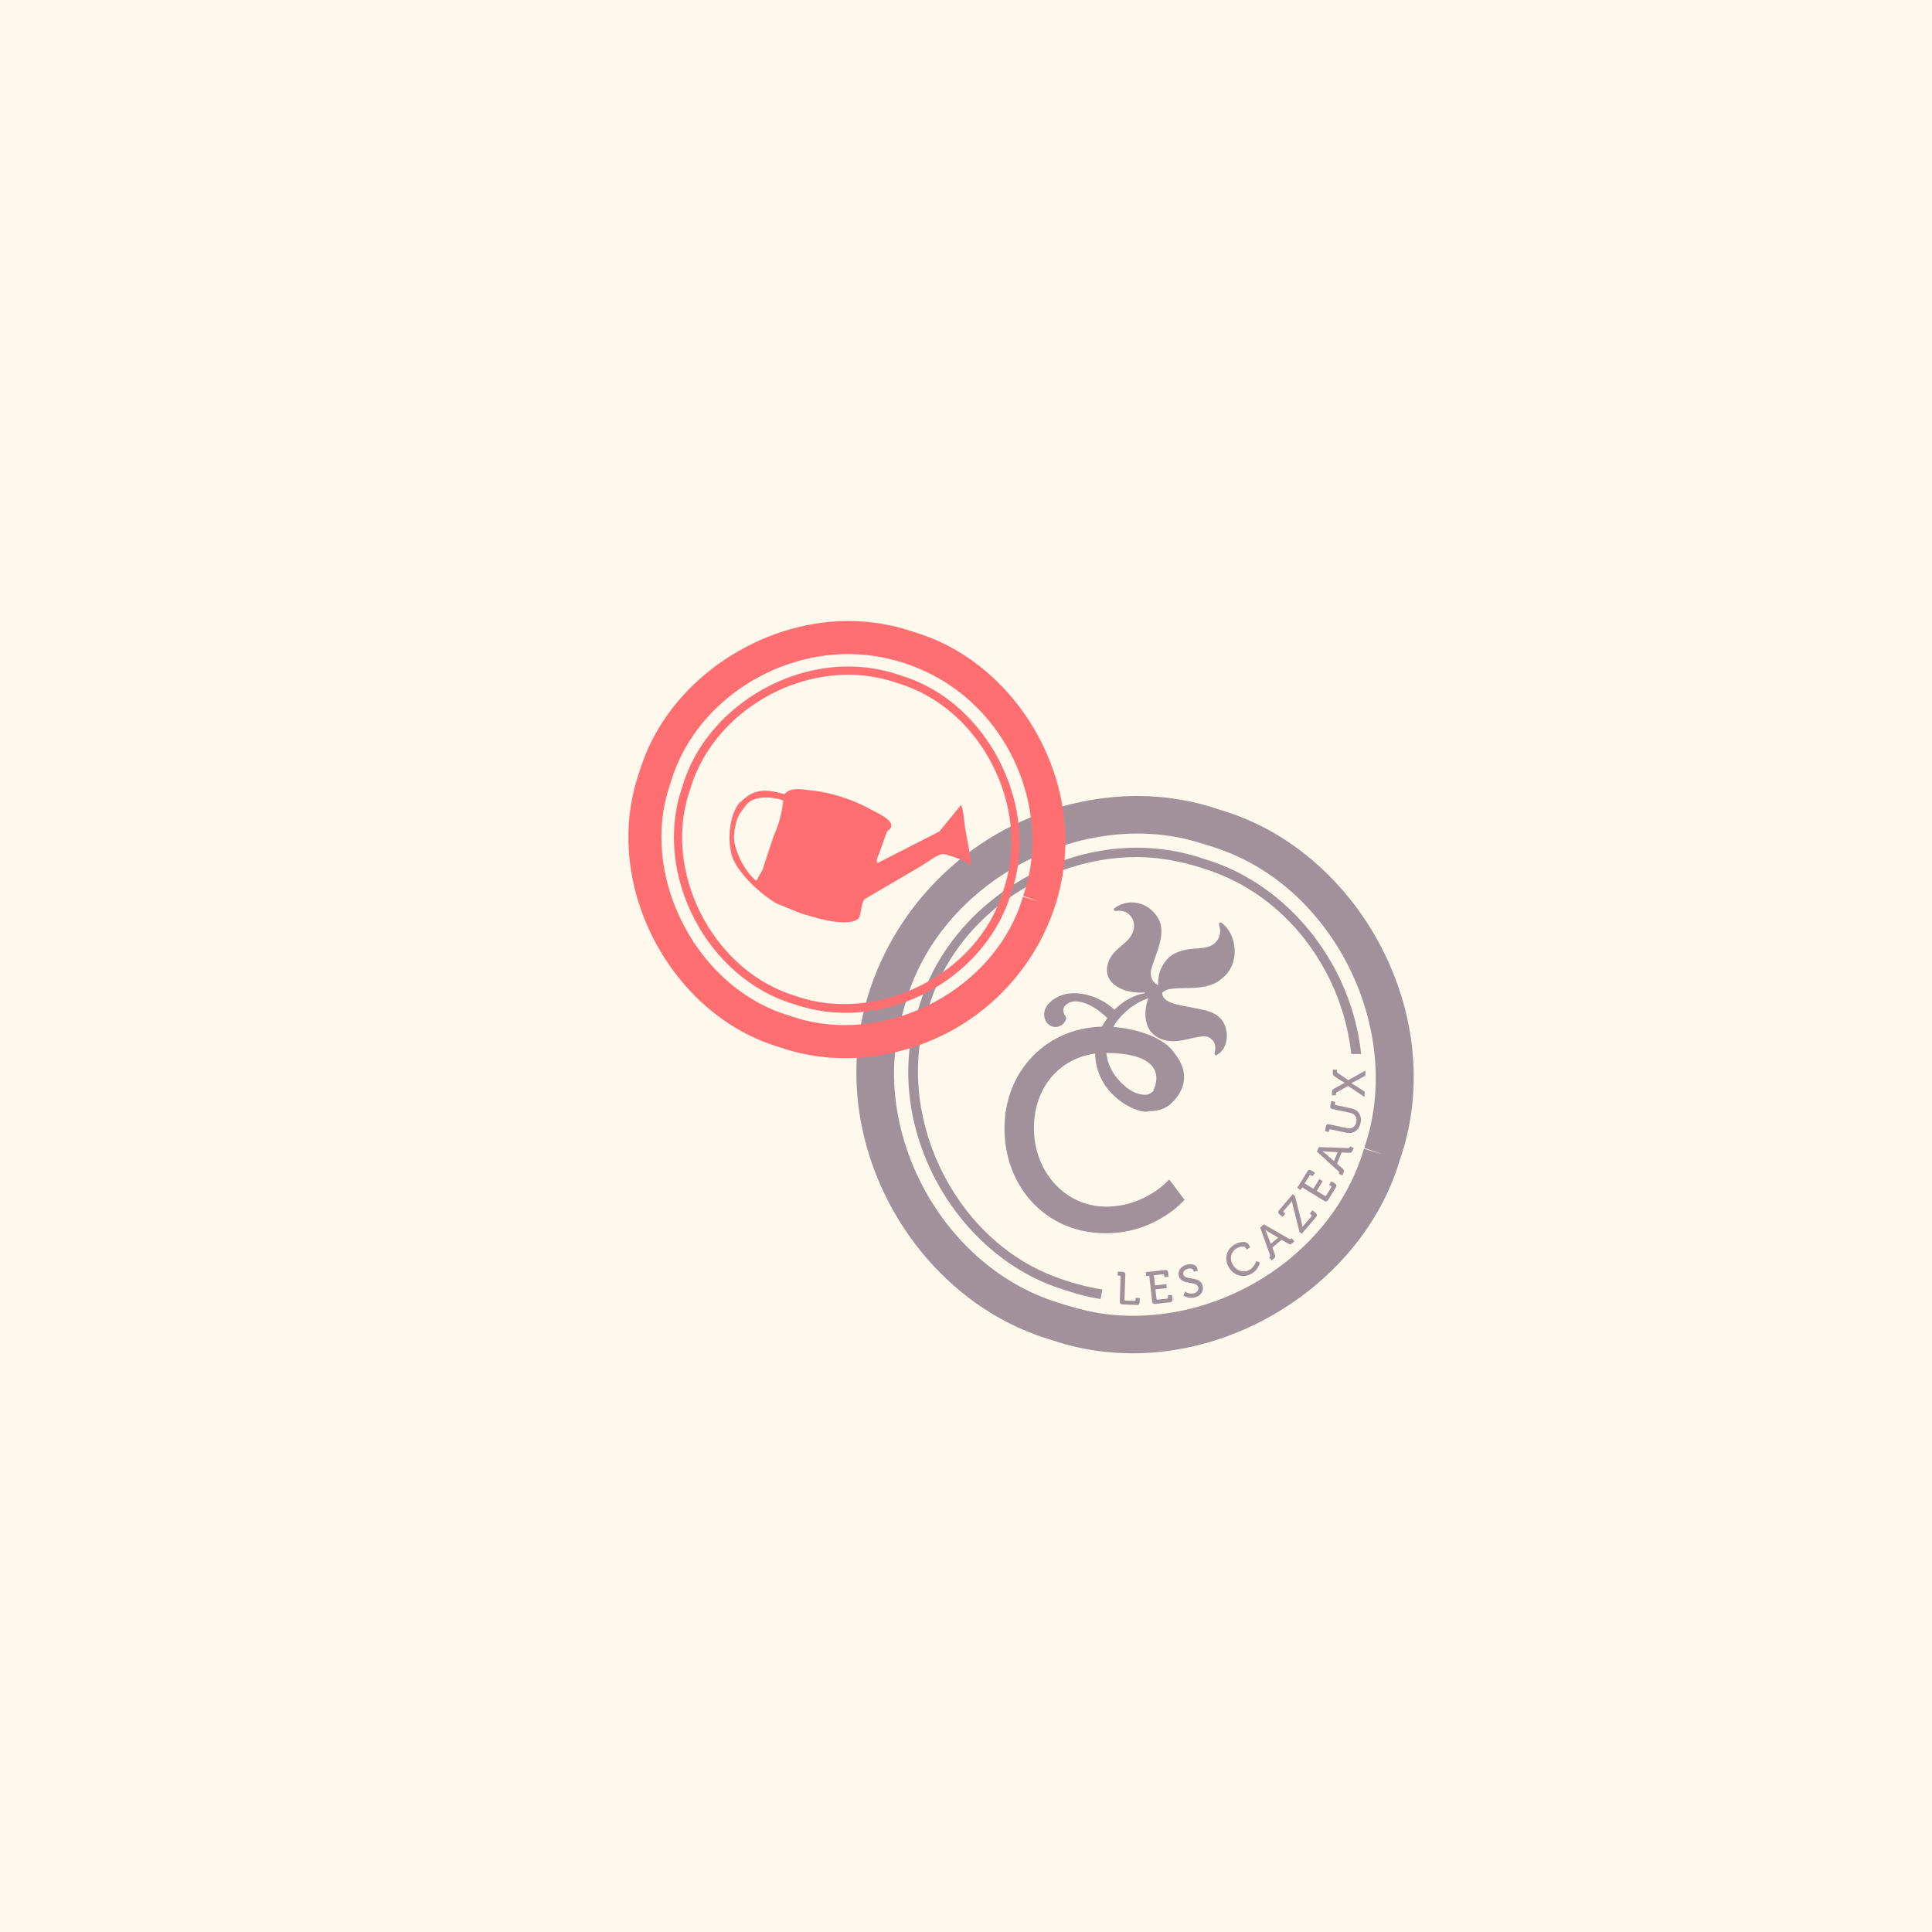 <?xml version="1.0" encoding="UTF-8" standalone="no"?><!DOCTYPE svg PUBLIC "-//W3C//DTD SVG 1.1//EN" "http://www.w3.org/Graphics/SVG/1.1/DTD/svg11.dtd"><svg width="100%" height="100%" viewBox="0 0 336 336" version="1.1" xmlns="http://www.w3.org/2000/svg" xmlns:xlink="http://www.w3.org/1999/xlink" xml:space="preserve" xmlns:serif="http://www.serif.com/" style="fill-rule:evenodd;clip-rule:evenodd;stroke-linejoin:round;stroke-miterlimit:1.414;"><rect x="0" y="0" width="336" height="336" fill="#333333" stroke="none"/><rect id="Plan-de-travail1" serif:id="Plan de travail1" x="0" y="0" width="336" height="336" style="fill:none;"/><rect x="0" y="0" width="336" height="336" style="fill:#fff8ec;"/><path d="M197.844,138.431c4.856,0.011 9.712,0.811 14.31,2.4c0,0 2.11,0.644 3.72,1.283c21.702,8.604 35.4,35.13 27.939,58.518c-0.167,0.523 -0.364,1.089 -0.364,1.089c-6.866,23.293 -34.587,39.418 -59.49,31.673c-0.566,-0.176 -1.369,-0.452 -1.369,-0.452c-0.119,-0.035 -0.237,-0.071 -0.356,-0.106c-21.091,-6.478 -35.779,-29.279 -32.947,-51.879c2.103,-16.784 13.417,-31.96 29.826,-38.755c5.835,-2.417 12.143,-3.725 18.431,-3.771c0.1,-0.001 0.2,-0.001 0.3,0Zm-0.268,6.532c-17.382,0.128 -34.578,11.744 -39.784,28.417c-1.413,4.525 -2.409,9.163 -2.311,13.983c0.35,17.107 11.814,33.837 28.162,39.069c2.761,0.883 5.532,1.691 8.382,2.068c19.074,2.525 39.377,-9.546 45.108,-28.458l0.075,-0.254l3.193,0.942l-3.143,-1.095c7.036,-20.207 -5.122,-45.649 -26.215,-52.31c-1.944,-0.614 -3.88,-1.239 -5.869,-1.636c-2.498,-0.5 -5.032,-0.732 -7.598,-0.726Zm-2.831,81.366c-0.012,0.362 0.136,0.519 0.497,0.532l2.425,0.082c0.362,0.012 0.519,-0.135 0.532,-0.496l0.024,-0.715l-0.731,-0.025l-0.012,0.361c-0.004,0.113 -0.07,0.175 -0.183,0.171l-1.566,-0.053c-0.112,-0.004 -0.174,-0.07 -0.171,-0.183l0.146,-4.288c0.012,-0.361 -0.135,-0.519 -0.496,-0.531l-0.811,-0.028l-0.024,0.691l0.345,0.011c0.113,0.004 0.175,0.063 0.171,0.183l-0.146,4.288Zm5.625,-0.013c0.04,0.359 0.209,0.494 0.568,0.453l2.508,-0.281c0.359,-0.041 0.494,-0.209 0.453,-0.569l-0.079,-0.71l-0.735,0.082l0.04,0.359c0.013,0.112 -0.044,0.183 -0.156,0.196l-1.644,0.184c-0.112,0.013 -0.183,-0.044 -0.196,-0.155l-0.184,-1.637l1.973,-0.222l-0.077,-0.686l-1.973,0.221l-0.198,-1.765l1.605,-0.18c0.112,-0.012 0.182,0.036 0.196,0.156l0.04,0.359l0.727,-0.081l-0.08,-0.711c-0.041,-0.359 -0.209,-0.494 -0.569,-0.454l-3.313,0.372l0.077,0.687l0.519,-0.058l0.498,4.44Zm36.341,-43.014l-1.709,0c-1.445,-13.501 -10.215,-26.504 -23.682,-31.561c-4.416,-1.659 -9.122,-2.697 -13.782,-2.685c-15.833,0.094 -31.401,10.4 -36.075,26.279c-6.173,17.685 3.897,39.906 22.023,46.716c2.67,1.004 5.431,1.762 8.23,2.21l-0.323,1.661c-2.028,-0.326 -4.05,-0.831 -6.05,-1.529c-0.111,-0.033 -0.223,-0.066 -0.334,-0.1c-19.362,-5.928 -32.118,-29.359 -25.102,-49.458c0.033,-0.112 0.066,-0.224 0.1,-0.335c4.776,-15.602 20.924,-26.98 37.524,-27.077c0.08,0 0.161,-0.001 0.241,-0.001c3.977,0.016 7.94,0.667 11.69,1.978c14.614,4.302 25.672,18.405 27.249,33.902Zm-30.91,42.001c0,0 0.872,0.639 2.035,0.324c1.086,-0.293 1.543,-1.191 1.316,-2.028c-0.486,-1.8 -3.056,-0.839 -3.356,-1.948c-0.111,-0.412 0.174,-0.838 0.763,-0.997c0.434,-0.118 0.902,-0.019 0.98,0.268l0.069,0.256l0.713,-0.193l-0.121,-0.45c-0.201,-0.745 -1.25,-0.744 -1.832,-0.587c-1.031,0.279 -1.579,1.117 -1.357,1.94c0.461,1.706 3.058,0.813 3.368,1.961c0.137,0.504 -0.206,0.93 -0.718,1.068c-0.815,0.22 -1.551,-0.288 -1.551,-0.288l-0.309,0.674Zm7.874,-4.947c0.83,1.451 2.505,2.001 3.977,1.159c1.241,-0.711 1.468,-1.933 1.468,-1.933l-0.664,-0.286c0,0 -0.196,1 -1.172,1.559c-1.005,0.575 -2.27,0.16 -2.884,-0.914c-0.635,-1.109 -0.295,-2.294 0.696,-2.861c0.495,-0.283 1.312,-0.473 1.547,-0.061l0.16,0.279l0.641,-0.368l-0.275,-0.481c-0.451,-0.788 -1.796,-0.388 -2.459,-0.009c-1.408,0.806 -1.85,2.494 -1.035,3.916Zm7.475,-1.152l0.339,-0.283c0.308,-0.258 0.345,-0.415 0.212,-0.786l-0.421,-1.167l1.602,-1.34l1.074,0.62c0.336,0.201 0.496,0.192 0.804,-0.066l0.346,-0.289l-0.444,-0.53l-0.092,0.078c-0.105,0.087 -0.187,0.114 -0.317,0.034l-4.446,-2.544l-0.647,0.541l1.722,4.824c0.056,0.142 0.021,0.213 -0.089,0.306l-0.087,0.072l0.444,0.53Zm-0.156,-2.877l-0.634,-1.722c-0.111,-0.295 -0.344,-0.749 -0.344,-0.749l0.012,-0.01c0,0 0.412,0.304 0.683,0.465l1.583,0.928l-1.3,1.088Zm5.399,-1.751l2.48,-2.901c0.234,-0.275 0.218,-0.49 -0.057,-0.725l-0.544,-0.464l-0.48,0.561l0.275,0.235c0.085,0.073 0.092,0.164 0.019,0.25l-1.3,1.52c-0.172,0.202 -0.259,0.328 -0.259,0.328l-0.012,-0.01c0,0 -0.022,-0.283 -0.12,-0.652l-1.176,-4.695l-0.397,-0.339l-2.366,2.767c-0.234,0.274 -0.218,0.49 0.057,0.725l0.544,0.464l0.475,-0.555l-0.275,-0.235c-0.092,-0.079 -0.093,-0.164 -0.019,-0.25l1.185,-1.386c0.177,-0.208 0.258,-0.339 0.258,-0.339l0.012,0.01c0,0 0.029,0.288 0.121,0.663l1.175,4.684l0.404,0.344Zm-34.742,-36.032c0.262,-0.494 0.571,-0.984 0.931,-1.47c-2.652,-2.623 -5.764,-3.752 -7.307,-2.235c-0.435,0.421 -0.527,1.109 0.05,1.957c0.101,0.165 0.092,0.297 0.092,0.419c-0.066,0.204 -0.23,0.556 -0.457,0.782c-0.821,0.804 -1.961,0.83 -2.767,0.013c-0.774,-0.791 -0.931,-2.385 0.321,-3.614c3.044,-3.004 8.37,-1.533 11.308,1.191l0.071,-0.064c1.439,-1.426 3.367,-2.484 5.188,-2.799l0,-0.127c-2.144,0.187 -4.384,-0.387 -5.677,-1.701c-1.389,-1.406 -1.142,-3.774 0.631,-5.52c0.424,-0.421 1.603,-1.392 2.06,-1.842c0.918,-0.903 1.841,-2.918 0.323,-4.456c-0.482,-0.487 -1.227,-0.789 -2.34,-0.661c-0.517,0.054 -0.45,-0.336 -0.185,-0.526c1.796,-1.323 4.658,-1.371 6.63,0.636c2.553,2.587 1.293,5.377 -0.168,9.529c-0.53,1.493 -0.05,2.371 0.433,2.866c0.26,0.26 0.454,0.326 0.65,0.39c-0.152,-2.048 0.707,-3.663 1.723,-4.666c1.445,-1.423 3.754,-1.639 4.869,-1.691c2.112,-0.084 2.868,-0.564 3.257,-0.952c1.145,-1.131 0.989,-2.208 0.736,-3.118c-0.095,-0.356 0.103,-0.547 0.362,-0.421c0.132,0.065 0.325,0.2 0.674,0.555c1.873,1.906 2.561,6.138 -0.026,8.691c-1.378,1.353 -2.882,2.129 -6.751,2.129c-2.144,0.05 -3.385,0.042 -4.137,0.784c-0.07,0.329 0.088,0.75 0.415,1.078c0.84,0.85 2.4,1.059 4.575,1.498c2.859,0.541 3.999,0.775 5.093,1.894c1.426,1.438 1.565,4.405 0.092,5.856c-0.1,0.092 -0.232,0.224 -0.623,0.48c-0.359,0.223 -0.525,0.063 -0.451,-0.332c0.135,-0.582 0.235,-1.586 -0.407,-2.238c-0.842,-0.858 -1.527,-0.773 -4.527,-0.078c-1.627,0.382 -4.167,0.697 -5.945,-1.115c-1.354,-1.369 -1.437,-3.876 -0.674,-6.051c-1.24,0.379 -2.868,1.281 -4.342,2.735c-0.162,0.157 -0.328,0.318 -0.401,0.446c-0.957,0.945 -1.178,1.556 -1.178,1.556c-0.055,0.081 -0.109,0.163 -0.161,0.246c3.771,0.291 8.806,1.664 10.747,4.702c1.493,1.918 2.73,4.947 -0.257,8.215l-0.007,-0.036c-0.786,0.923 -2.1,1.807 -4.24,1.76c-0.271,0.108 -0.604,0.133 -0.956,0.083c-0.396,-0.05 -1.168,-0.234 -2.117,-0.674l-1.094,-0.587c-0.726,-0.444 -1.502,-1.032 -2.263,-1.805c-1.751,-1.776 -2.944,-4.293 -2.959,-7.024c-6.123,0.805 -10.653,5.822 -10.653,12.982c0,7.582 5.465,13.638 12.551,13.638c6.898,0 10.981,-4.724 10.981,-4.724l2.657,3.541c0,0 -4.922,5.809 -13.682,5.809c-10.392,0 -17.626,-8.023 -17.626,-18.264c0,-9.884 7.247,-17.435 16.958,-17.67Zm38.635,30.292c0.308,0.189 0.518,0.139 0.708,-0.169l1.32,-2.15c0.189,-0.308 0.139,-0.518 -0.169,-0.707l-0.61,-0.374l-0.386,0.63l0.308,0.189c0.096,0.059 0.117,0.147 0.058,0.243l-0.866,1.41c-0.059,0.096 -0.148,0.117 -0.243,0.059l-1.404,-0.862l1.038,-1.692l-0.588,-0.361l-1.039,1.691l-1.513,-0.929l0.845,-1.377c0.059,-0.095 0.14,-0.121 0.243,-0.058l0.308,0.19l0.383,-0.624l-0.609,-0.374c-0.309,-0.189 -0.519,-0.139 -0.708,0.169l-1.745,2.842l0.589,0.361l0.273,-0.445l3.807,2.338Zm3.186,-4.427l0.167,-0.409c0.151,-0.372 0.111,-0.528 -0.18,-0.794l-0.918,-0.834l0.789,-1.935l1.239,0.046c0.391,0.02 0.529,-0.062 0.681,-0.434l0.17,-0.417l-0.64,-0.261l-0.046,0.112c-0.051,0.126 -0.111,0.189 -0.264,0.179l-5.119,-0.17l-0.319,0.781l3.779,3.458c0.116,0.1 0.118,0.179 0.063,0.313l-0.042,0.104l0.64,0.261Zm-1.483,-2.471l-1.366,-1.225c-0.236,-0.209 -0.655,-0.501 -0.655,-0.501l0.006,-0.015c0,0 0.507,0.076 0.822,0.092l1.833,0.079l-0.64,1.57Zm2.139,-4.946c1.21,0.261 2.217,-0.41 2.491,-1.682c0.272,-1.265 -0.371,-2.283 -1.581,-2.544l-2.757,-0.593c-0.118,-0.026 -0.16,-0.1 -0.136,-0.21l0.073,-0.338l-0.676,-0.145l-0.169,0.785c-0.076,0.354 0.04,0.543 0.393,0.619l3.064,0.659c0.84,0.181 1.222,0.814 1.049,1.615c-0.172,0.802 -0.781,1.221 -1.613,1.042l-3.072,-0.661c-0.353,-0.076 -0.534,0.041 -0.61,0.394l-0.171,0.794l0.675,0.145l0.073,-0.338c0.024,-0.11 0.092,-0.161 0.21,-0.135l2.757,0.593Zm3.169,-6.233l0.037,-0.907l-1.678,-1.089c-0.305,-0.197 -0.636,-0.371 -0.636,-0.371l0,-0.016c0,0 0.337,-0.164 0.657,-0.336l1.768,-0.958l0.036,-0.907l-2.994,1.673l-1.809,-1.223c-0.18,-0.119 -0.192,-0.216 -0.185,-0.385l0.008,-0.201l-0.691,-0.027l-0.019,0.465c-0.015,0.394 0.05,0.557 0.403,0.78l1.051,0.686c0.305,0.197 0.652,0.372 0.652,0.372l-0.001,0.016c0,0 -0.36,0.17 -0.68,0.334l-1.102,0.592c-0.369,0.194 -0.448,0.351 -0.463,0.737l-0.019,0.474l0.69,0.027l0.008,-0.209c0.007,-0.16 0.027,-0.256 0.216,-0.361l1.9,-1.066l2.851,1.9Zm-44.877,-7.64c0.004,0.054 0.008,0.109 0.013,0.163c0.185,1.697 0.954,3.327 2.408,4.874l0.777,0.721c1.614,1.438 3.303,1.65 4.024,1.46c0.394,-0.116 0.724,-0.398 0.988,-0.653l0.009,-0.212l0.205,0l0,0l-0.205,0c0,0 3.423,-6.282 -8.219,-6.353Zm8.625,6.353l0.001,0l2.679,0l0,0l-2.68,0Z" style="fill:#a1919a;fill-rule:nonzero;"/><path d="M147.615,108c3.82,0.016 7.627,0.64 11.236,1.885c0,0 1.828,0.548 3.455,1.225c14.817,6.172 24.583,22.888 22.773,39.103c-1.349,12.083 -8.637,22.795 -18.984,28.682c-9.079,5.167 -20.209,6.737 -30.287,3.305c0,0 -1.596,-0.489 -2.798,-0.955c-17.479,-6.778 -28.235,-28.39 -21.876,-46.803c0,0 0.499,-1.635 1.003,-2.906c5.448,-13.75 20.106,-23.351 35.008,-23.534c0.157,-0.002 0.314,-0.002 0.47,-0.002Zm-0.211,5.747c-13.438,0.055 -26.703,8.911 -30.705,22.149c0,0 -0.38,1.113 -0.639,2.038c-4.345,15.498 5.486,33.963 21.09,38.661c0,0 1.332,0.456 2.418,0.744c15.417,4.089 33.661,-5.496 38.337,-21.387l2.818,0.83l-2.773,-0.968c4.742,-13.585 -1.334,-30.347 -14.854,-37.938c-4.9,-2.751 -10.429,-4.15 -15.692,-4.129Zm0.148,2.164c2.998,0.012 5.996,0.498 8.846,1.482c0,0 1.26,0.38 2.274,0.777c13.972,5.472 22.091,22.91 17.232,36.979c0,0 -0.447,1.469 -0.918,2.623c-5.553,13.604 -22.251,21.98 -36.913,16.854c-15.06,-4.428 -24.615,-22.521 -19.459,-37.644c0,0 0.359,-1.185 0.707,-2.101c4.217,-11.099 16.053,-18.897 28.046,-18.97c0.062,-0.001 0.124,-0.001 0.185,0Zm-0.178,1.436c-11.995,0.074 -23.784,8.16 -27.28,19.726c0,0 -0.406,1.191 -0.66,2.16c-3.572,13.663 5.066,29.904 19.079,34.025c13.796,4.822 31.598,-3.527 35.992,-18.458l0.752,0.221l-0.74,-0.258c4.916,-14.082 -3.714,-31.635 -18.488,-35.977c-2.769,-0.969 -5.688,-1.451 -8.655,-1.439Zm20.353,25.779c-0.08,-0.638 -0.244,-2.755 -0.606,-3.125c-1.244,1.531 -2.497,3.07 -3.746,4.603c-3.586,1.829 -7.159,3.655 -10.732,5.48c-0.374,-0.256 0.034,-1.213 0.267,-1.707c0.428,-1.193 0.856,-2.391 1.282,-3.585c0.283,-0.552 0.949,-0.625 0.798,-1.399c-0.267,-1.106 -2.38,-1.961 -3.574,-2.637c-2.884,-1.627 -6.812,-2.915 -10.106,-3.27c-1.938,-0.205 -3.757,-0.645 -4.884,0.634c-3.218,-0.97 -5.244,-0.809 -7.086,0.871c-0.278,0.242 -0.557,0.485 -0.836,0.722c-1.935,2.617 -1.871,7.083 -1.205,9.158c0.893,2.793 4.774,6.523 7.757,8.25c1.445,0.592 2.886,1.187 4.333,1.773c0.705,0.198 1.414,0.389 2.125,0.582c2.231,0.73 6.57,1.551 7.81,0.231c0.468,-0.497 0.409,-2.807 1.099,-3.366c3.293,-1.931 6.593,-3.864 9.891,-5.8c0.889,-0.531 2.682,-1.969 3.698,-2.022c0.507,-0.021 3.53,1.078 4.099,1.392c0.237,0.135 0.274,0.344 0.553,0.474c0.072,-0.054 0.144,-0.113 0.21,-0.171c-0.219,-2.474 -0.851,-4.713 -1.147,-7.088Zm-33.111,2.107c-0.299,0.894 -0.602,1.79 -0.907,2.681c-0.375,1.16 -0.75,2.319 -1.13,3.476c-0.278,0.442 -0.676,1.011 -0.915,1.674c-0.084,0.012 -0.164,0.03 -0.249,0.041c-1.476,-1.264 -3.007,-3.655 -3.629,-6.304c-0.234,-1.039 -0.134,-2.029 0.092,-3.068c0.172,-0.797 0.35,-1.656 0.885,-2.362c0.533,-0.712 0.852,-1.357 1.515,-1.872c0.959,-0.753 2.301,-0.859 3.723,-0.776c0.433,0.064 0.865,0.125 1.303,0.19c0.303,0.101 0.611,0.203 0.913,0.303c-0.166,1.792 -0.723,4.16 -1.601,6.017Z" style="fill:#ff6e71;fill-rule:nonzero;"/></svg>